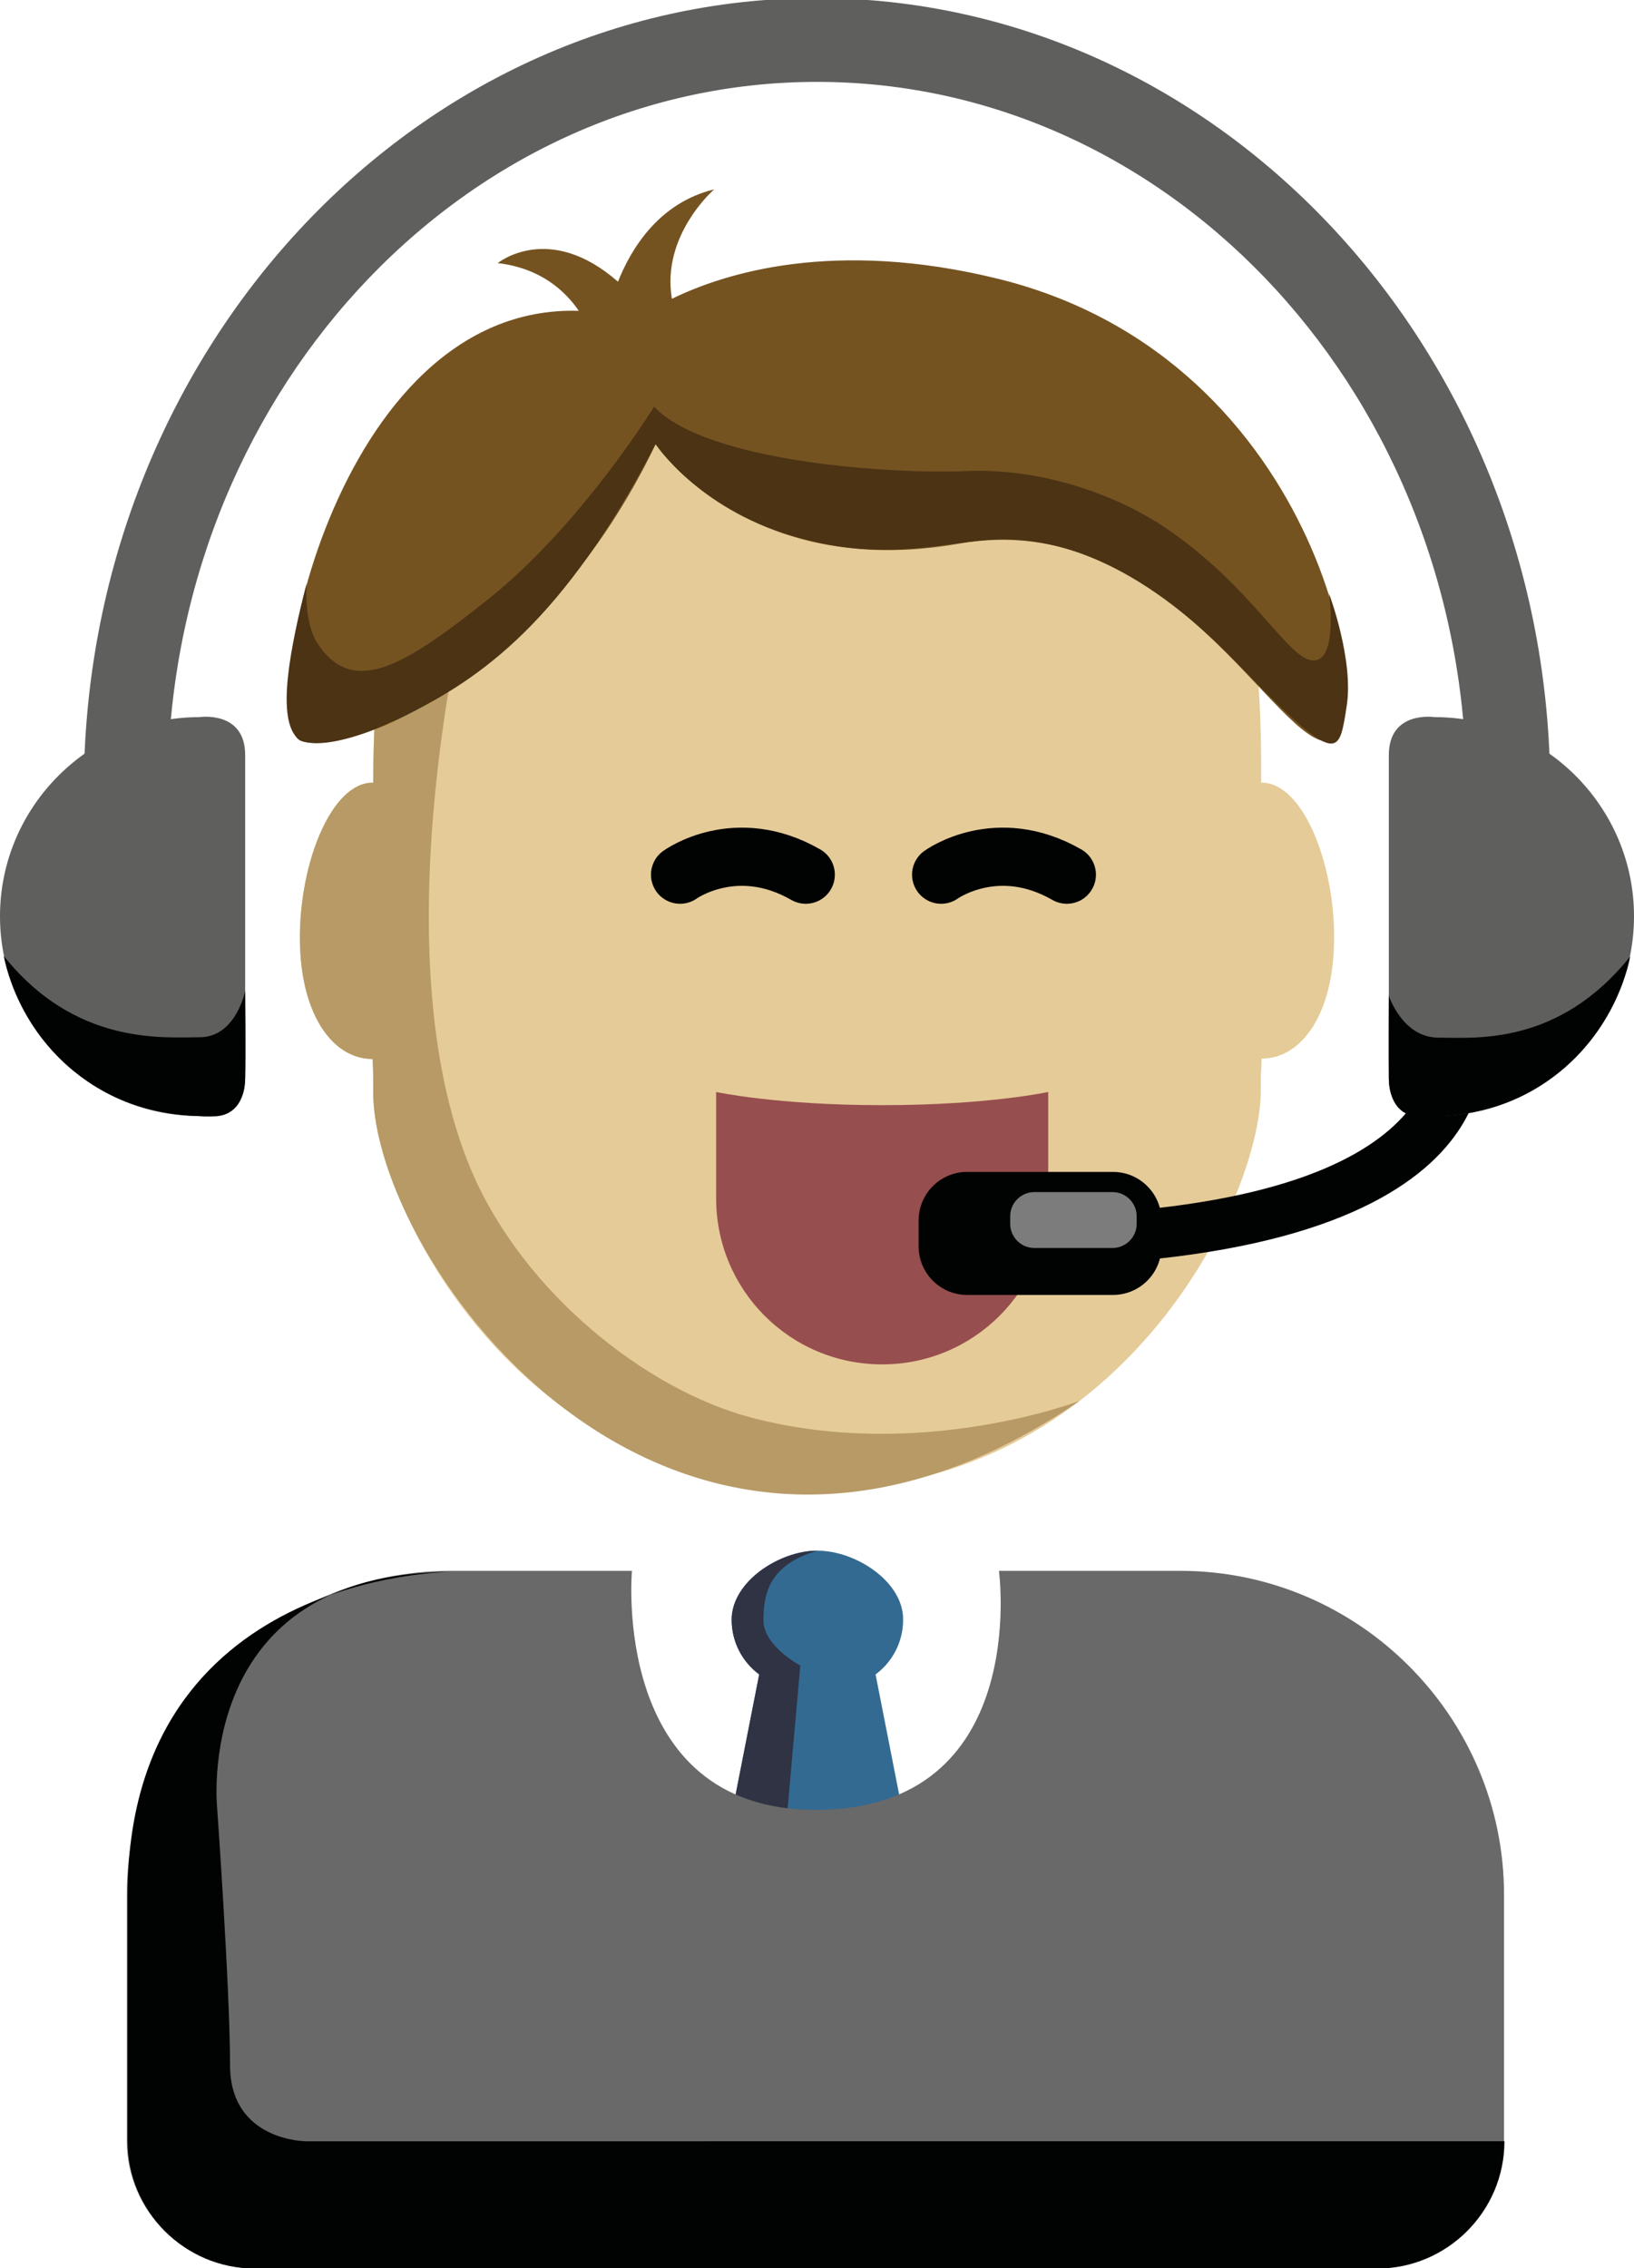 <?xml version="1.0" encoding="utf-8"?>
<!-- Generator: Adobe Illustrator 25.4.1, SVG Export Plug-In . SVG Version: 6.00 Build 0)  -->
<svg version="1.1" id="Lager_1" xmlns="http://www.w3.org/2000/svg" xmlns:xlink="http://www.w3.org/1999/xlink" x="0px" y="0px"
	 viewBox="0 0 421.2 584.5" style="enable-background:new 0 0 421.2 584.5;" xml:space="preserve">
<style type="text/css">
	.st0{fill:#E5CB98;}
	.st1{fill:#B79A65;}
	.st2{fill:#755321;}
	.st3{fill:#4B3314;}
	.st4{fill:none;stroke:#010202;stroke-width:15;stroke-linecap:round;stroke-miterlimit:10;}
	.st5{fill:#974E4E;}
	.st6{fill:#5F5F5E;}
	.st7{fill:#010202;}
	.st8{fill:#7C7C7C;}
	.st9{fill:#336A92;}
	.st10{fill:#2F3344;}
	.st11{fill:#696969;}
</style>
<g>
	<g>
		<path class="st0" d="M325.3,201.7c-0.1,0-0.2,0-0.2,0c0-1.6,0-2.6,0-2.6c0-76.9-18-95.2-114.4-95.2S96.2,126.6,96.2,203.5
			c0,0,0-3.4,0-1.8c-0.1,0-0.2,0-0.2,0c-10.4,0-18.7,20.2-18.7,39.9s8.4,31.3,18.7,31.3c0.1,0,0.2,4.3,0.2,4.3c0,2.8,0,1.3,0,3.8
			c0,28.8,36.7,102.9,114.4,102.9S325,309.7,325,280.9c0-2.5,0-1,0-3.8c0.1,0,0.2-4.3,0.2-4.3c10.4,0,18.7-11.6,18.7-31.3
			S335.6,201.7,325.3,201.7z"/>
		<path class="st1" d="M210.6,104c-96.4,0-114.4,22.6-114.4,99.5c0,0,0-3.4,0-1.8c-0.1,0-0.2,0-0.2,0c-10.4,0-18.7,20.2-18.7,39.9
			s8.4,31.3,18.7,31.3c0.1,0,0.2,4.3,0.2,4.3c0,2.8,0,1.3,0,3.8c-0.6,43,75.9,152.4,182.1,80c0,0-41.1,15.8-84.7,4.3
			c-27.2-7.2-58.5-32.2-71.9-63.2c-25-58.1-0.2-153.2-0.2-153.2l47.3-39.7L210.6,104z"/>
	</g>
	<g>
		<path class="st2" d="M257.5,71.9c-42.5-10.5-70.8-1.5-84.3,5.1c-2.8-16.4,10.9-28.2,10.9-28.2c-14.5,3.5-21.6,15.7-24.8,23.8
			c-17.8-15.6-31-4.8-31-4.8c11.1,1.3,17.4,7.2,20.9,12.3c-64-1.9-83.5,107.4-71.4,110.9c13,3.8,62.4-16.4,91.2-76.5
			c0,0,23.7,35.2,78.2,25.6c54.5-9.6,82.4,53.3,95.7,50.9C355.8,188.6,342.1,92.9,257.5,71.9z"/>
		<path class="st3" d="M79,150.5c-4.1,16.1-8.1,35.3-1.9,40.1c0,0,5.5,4.3,26.3-5.7c20.8-10,42-25,65.6-70.5
			c0,0,10.6,16.4,35.2,23.7s39.6,1.2,53.4,0.9c13.8-0.3,35.2,4.7,61.6,32.2c26.4,27.5,25.9,23,27.9,11c2-11.9-4.5-29.2-4.5-29.2
			s2.4,17.4-4.1,17.2c-6.5-0.2-15.6-19-38.1-34.2c-10-6.8-29.5-15.6-51.8-14.6c-18.3,0.8-66.4-2.2-80-16.6c0,0-19,31-43.6,50.3
			c-20.3,16-33.8,24.8-43.1,10.8C78.3,160.7,79,150.5,79,150.5z"/>
	</g>
	<path class="st4" d="M175.3,225.4c0,0,14.3-10.4,32.4,0"/>
	<path class="st4" d="M242.6,225.4c0,0,14.3-10.4,32.4,0"/>
	<path class="st5" d="M270.2,308.8c0,23.6-19.1,42.8-42.8,42.8s-42.8-19.1-42.8-42.8v-27.4c0,0,15.6,3.4,42.8,3.4s42.8-3.4,42.8-3.4
		V308.8z"/>
	<g>
		<path class="st6" d="M399.6,203.7H378c0-100.7-75.1-182.6-167.4-182.6S43.2,103.1,43.2,203.7H21.6c0-112.6,84.8-204.2,189-204.2
			C314.8-0.4,399.6,91.2,399.6,203.7z"/>
		<path class="st7" d="M259.2,326.3v-13c117.2,0,110-44.2,110-44.7l12.9,0.2C382.2,271.2,390.8,326.3,259.2,326.3z"/>
		<path class="st7" d="M236.8,321.2v-6.7c0-6.9,5.6-12.5,12.5-12.5h37.6c6.9,0,12.5,5.6,12.5,12.5v6.7c0,6.9-5.6,12.5-12.5,12.5
			h-37.6C242.4,333.7,236.8,328.1,236.8,321.2z"/>
		<g>
			<g>
				<path class="st6" d="M51.4,184.8L51.4,184.8c-28.3,0-51.4,23.1-51.4,51.3h0c0,0,0,0,0,0.1c0,0,0,0,0,0.1h0
					c0.1,28.2,23.2,51.3,51.4,51.3h0c0,0,11.8,1.8,11.8-9.6c0-5.2,0-23.4,0-41.7s0-36.5,0-41.7C63.2,183,51.4,184.8,51.4,184.8z"/>
				<path class="st7" d="M63.2,255.4c0,0-2.4,11.9-11.7,11.9S19.5,269.5,1,246.4c0,0,3.1,19.7,21.6,32.3c13.2,9,26.3,8.9,32,9
					s8.4-3.8,8.6-9.7C63.4,272,63.2,255.4,63.2,255.4z"/>
			</g>
			<g>
				<path class="st6" d="M369.8,184.8L369.8,184.8c28.3,0,51.4,23.1,51.4,51.3h0c0,0,0,0,0,0.1c0,0,0,0,0,0.1h0
					c-0.1,28.2-23.2,51.3-51.4,51.3h0c0,0-11.8,1.8-11.8-9.6c0-5.2,0-23.4,0-41.7s0-36.5,0-41.7C358,183,369.8,184.8,369.8,184.8z"
					/>
				<path class="st7" d="M358,256.6c0,0,3.5,10.8,12.8,10.8c9.3,0,30.9,2.2,49.4-20.9c0,0-3.1,19.7-21.6,32.3c-13.2,9-26.3,8.9-32,9
					s-8.4-3.8-8.6-9.7C357.9,272,358,256.6,358,256.6z"/>
			</g>
		</g>
		<path class="st8" d="M260.4,315.4v-2c0-3.4,2.8-6.2,6.2-6.2h20.2c3.4,0,6.2,2.8,6.2,6.2v2c0,3.4-2.8,6.2-6.2,6.2h-20.2
			C263.2,321.6,260.4,318.8,260.4,315.4z"/>
	</g>
	<g>
		<path class="st9" d="M210.7,399.6c-9.8,0-22.1,8-22.1,17.8c0,5.8,2.8,10.9,7.1,14.1l-12.9,65.7l27.9,20.2l27.9-20.2l-12.9-65.7
			c4.3-3.2,7.1-8.3,7.1-14.1C232.9,407.6,220.6,399.6,210.7,399.6"/>
		<path class="st10" d="M210.7,399.6c-9.8,0-22.1,8-22.1,17.8c0,5.8,2.8,10.9,7.1,14.1l-12.9,65.7l16.9,6.2l6.6-74.2
			c0,0-9.5-5-9.5-11.6C196.8,411,198,403.3,210.7,399.6z"/>
	</g>
	<path class="st11" d="M304.2,404.8h-46.7c0,0,8.4,61.6-47.3,61.6c-52.9,0-47.3-61.6-47.3-61.6h-46.7c-45.9,0-83.5,37.6-83.5,83.5
		v63.4c0,18,14.8,32.8,32.8,32.8h144.2h1h144.2c18,0,32.8-14.8,32.8-32.8v-63.4C387.7,442.4,350.2,404.8,304.2,404.8z"/>
	<path class="st7" d="M116.2,405.1c0,0-83.3,0-83.3,83.3v63.4c0,18,14.7,32.8,32.8,32.8H355c18,0,32.8-14.7,32.8-32.8H78.9
		c0,0-19.6,0-19.6-19.6c0-19.5-3.3-65.9-3.3-65.9S49.2,405.1,116.2,405.1z"/>
</g>
</svg>
